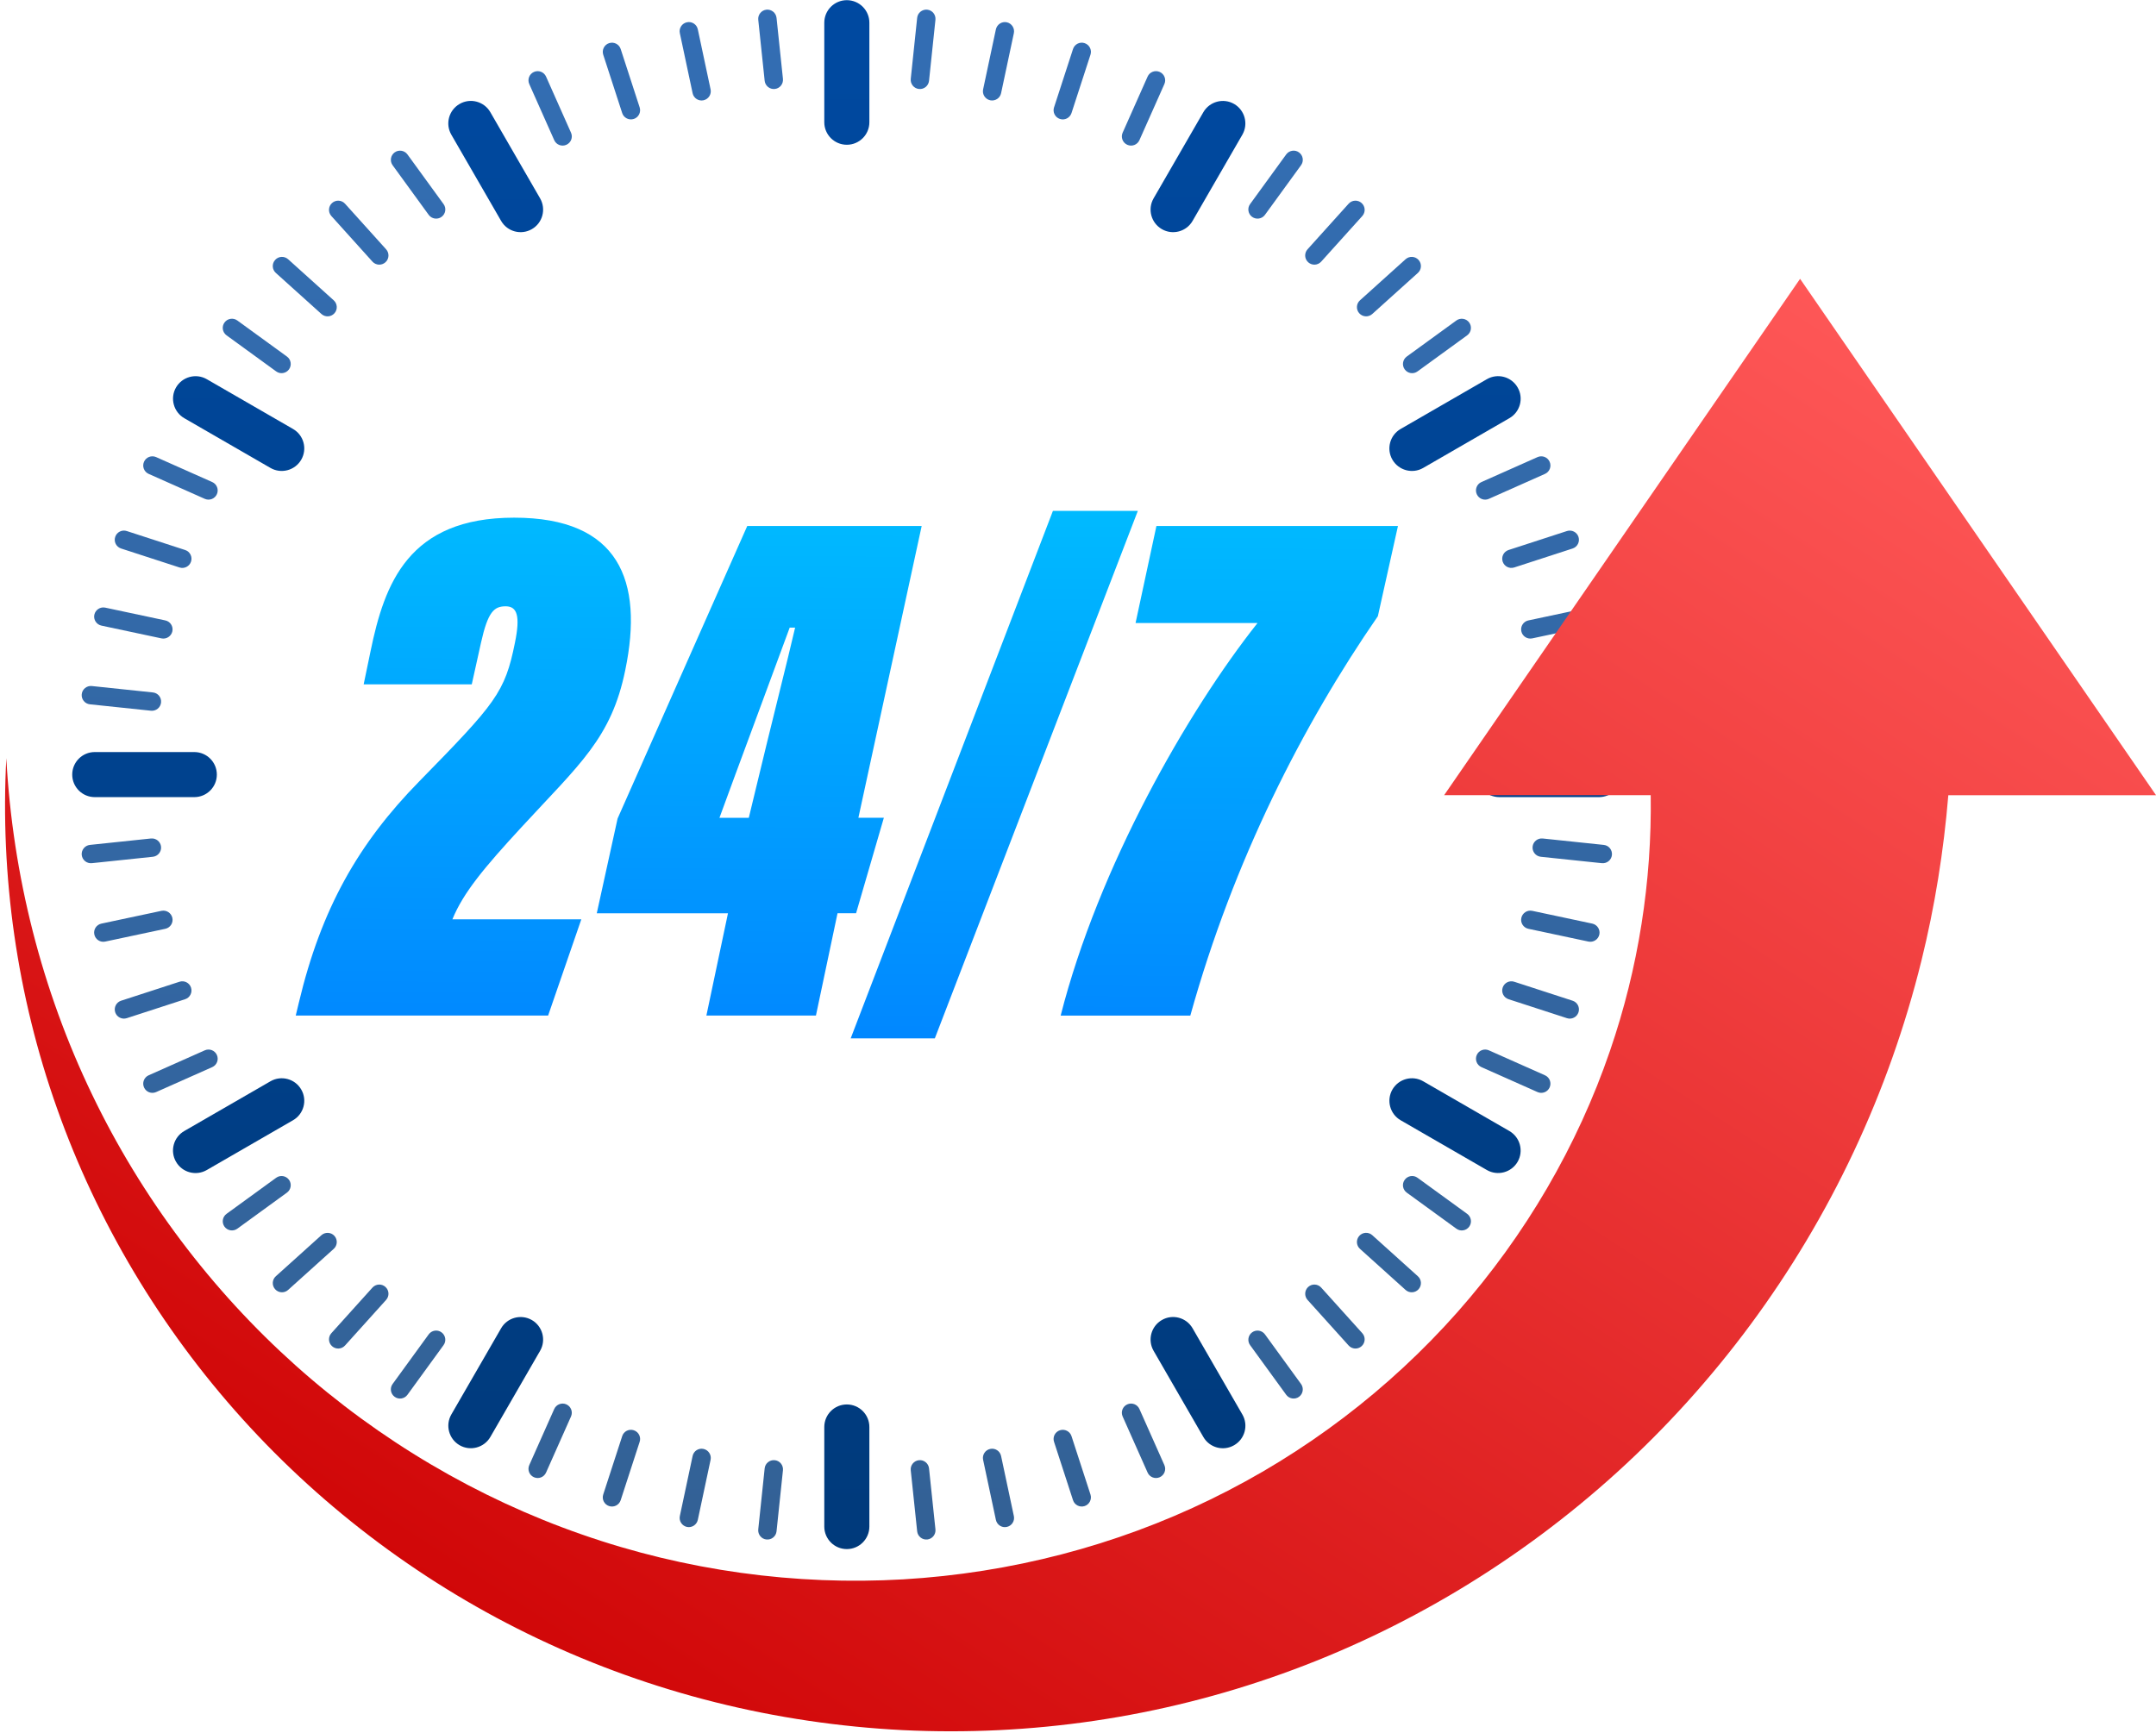 <?xml version="1.0" encoding="UTF-8"?><svg xmlns="http://www.w3.org/2000/svg" xmlns:xlink="http://www.w3.org/1999/xlink" height="403.0" preserveAspectRatio="xMidYMid meet" version="1.0" viewBox="-1.2 48.7 501.2 403.0" width="501.2" zoomAndPan="magnify"><g><g><g><g><g><g><g><linearGradient gradientUnits="userSpaceOnUse" id="a" x1="195.589" x2="196.616" xlink:actuate="onLoad" xlink:show="other" xlink:type="simple" xmlns:xlink="http://www.w3.org/1999/xlink" y1="37.125" y2="429.508"><stop offset="0" stop-color="#004aa2"/><stop offset="1" stop-color="#003979"/></linearGradient><path d="M195.66,82.36L195.66,82.36c-2.89,0-5.24-2.34-5.24-5.24V53.98c0-2.89,2.34-5.24,5.24-5.24h0 c2.89,0,5.24,2.34,5.24,5.24v23.15C200.9,80.02,198.55,82.36,195.66,82.36z" fill="url(#a)"/></g><g><linearGradient gradientUnits="userSpaceOnUse" id="b" x1="113.902" x2="114.929" xlink:actuate="onLoad" xlink:show="other" xlink:type="simple" xmlns:xlink="http://www.w3.org/1999/xlink" y1="37.339" y2="429.721"><stop offset="0" stop-color="#004aa2"/><stop offset="1" stop-color="#003979"/></linearGradient><path d="M122.44,101.98L122.44,101.98 c-2.5,1.45-5.71,0.59-7.15-1.92l-11.57-20.04c-1.45-2.5-0.59-5.71,1.92-7.15l0,0c2.5-1.45,5.71-0.59,7.15,1.92l11.57,20.04 C125.8,97.34,124.94,100.54,122.44,101.98z" fill="url(#b)"/></g><g><linearGradient gradientUnits="userSpaceOnUse" id="c" x1="53.989" x2="55.016" xlink:actuate="onLoad" xlink:show="other" xlink:type="simple" xmlns:xlink="http://www.w3.org/1999/xlink" y1="37.495" y2="429.878"><stop offset="0" stop-color="#004aa2"/><stop offset="1" stop-color="#003979"/></linearGradient><path d="M68.83,155.59L68.83,155.59 c-1.45,2.5-4.65,3.36-7.15,1.92l-20.04-11.57c-2.5-1.45-3.36-4.65-1.92-7.15l0,0c1.45-2.5,4.65-3.36,7.15-1.92l20.04,11.57 C69.42,149.88,70.28,153.08,68.83,155.59z" fill="url(#c)"/></g><g><linearGradient gradientUnits="userSpaceOnUse" id="d" x1="31.903" x2="32.93" xlink:actuate="onLoad" xlink:show="other" xlink:type="simple" xmlns:xlink="http://www.w3.org/1999/xlink" y1="37.553" y2="429.938"><stop offset="0" stop-color="#004aa2"/><stop offset="1" stop-color="#003979"/></linearGradient><path d="M49.21,228.81L49.21,228.81 c0,2.89-2.34,5.24-5.24,5.24H20.83c-2.89,0-5.24-2.34-5.24-5.24l0,0c0-2.89,2.34-5.24,5.24-5.24h23.15 C46.87,223.58,49.21,225.92,49.21,228.81z" fill="url(#d)"/></g><g><linearGradient gradientUnits="userSpaceOnUse" id="e" x1="53.562" x2="54.589" xlink:actuate="onLoad" xlink:show="other" xlink:type="simple" xmlns:xlink="http://www.w3.org/1999/xlink" y1="37.496" y2="429.88"><stop offset="0" stop-color="#004aa2"/><stop offset="1" stop-color="#003979"/></linearGradient><path d="M68.83,302.04L68.83,302.04 c1.45,2.5,0.59,5.71-1.92,7.15l-20.04,11.57c-2.5,1.45-5.71,0.59-7.15-1.92l0,0c-1.45-2.5-0.59-5.71,1.92-7.15l20.04-11.57 C64.18,298.68,67.39,299.54,68.83,302.04z" fill="url(#e)"/></g><g><linearGradient gradientUnits="userSpaceOnUse" id="f" x1="113.162" x2="114.189" xlink:actuate="onLoad" xlink:show="other" xlink:type="simple" xmlns:xlink="http://www.w3.org/1999/xlink" y1="37.34" y2="429.724"><stop offset="0" stop-color="#004aa2"/><stop offset="1" stop-color="#003979"/></linearGradient><path d="M122.44,355.64L122.44,355.64 c2.5,1.45,3.36,4.65,1.92,7.15l-11.57,20.04c-1.45,2.5-4.65,3.36-7.15,1.92l0,0c-2.5-1.45-3.36-4.65-1.92-7.15l11.57-20.04 C116.73,355.06,119.93,354.2,122.44,355.64z" fill="url(#f)"/></g><g><linearGradient gradientUnits="userSpaceOnUse" id="g" x1="194.734" x2="195.762" xlink:actuate="onLoad" xlink:show="other" xlink:type="simple" xmlns:xlink="http://www.w3.org/1999/xlink" y1="37.126" y2="429.509"><stop offset="0" stop-color="#004aa2"/><stop offset="1" stop-color="#003979"/></linearGradient><path d="M195.66,375.27L195.66,375.27 c2.89,0,5.24,2.34,5.24,5.24v23.15c0,2.89-2.34,5.24-5.24,5.24l0,0c-2.89,0-5.24-2.34-5.24-5.24V380.5 C190.43,377.61,192.77,375.27,195.66,375.27z" fill="url(#g)"/></g><g><linearGradient gradientUnits="userSpaceOnUse" id="h" x1="276.421" x2="277.448" xlink:actuate="onLoad" xlink:show="other" xlink:type="simple" xmlns:xlink="http://www.w3.org/1999/xlink" y1="36.913" y2="429.295"><stop offset="0" stop-color="#004aa2"/><stop offset="1" stop-color="#003979"/></linearGradient><path d="M268.89,355.64L268.89,355.64 c2.5-1.45,5.71-0.59,7.15,1.92l11.57,20.04c1.45,2.5,0.59,5.71-1.92,7.15l0,0c-2.5,1.45-5.71,0.59-7.15-1.92l-11.57-20.04 C265.53,360.29,266.39,357.09,268.89,355.64z" fill="url(#h)"/></g><g><linearGradient gradientUnits="userSpaceOnUse" id="i" x1="336.334" x2="337.362" xlink:actuate="onLoad" xlink:show="other" xlink:type="simple" xmlns:xlink="http://www.w3.org/1999/xlink" y1="36.757" y2="429.139"><stop offset="0" stop-color="#004aa2"/><stop offset="1" stop-color="#003979"/></linearGradient><path d="M322.49,302.04L322.49,302.04 c1.45-2.5,4.65-3.36,7.15-1.92l20.04,11.57c2.5,1.45,3.36,4.65,1.92,7.15l0,0c-1.45,2.5-4.65,3.36-7.15,1.92l-20.04-11.57 C321.91,307.75,321.05,304.54,322.49,302.04z" fill="url(#i)"/></g><g><linearGradient gradientUnits="userSpaceOnUse" id="j" x1="358.421" x2="359.448" xlink:actuate="onLoad" xlink:show="other" xlink:type="simple" xmlns:xlink="http://www.w3.org/1999/xlink" y1="36.698" y2="429.082"><stop offset="0" stop-color="#004aa2"/><stop offset="1" stop-color="#003979"/></linearGradient><path d="M342.12,228.81L342.12,228.81 c0-2.89,2.34-5.24,5.24-5.24h23.15c2.89,0,5.24,2.34,5.24,5.24l0,0c0,2.89-2.34,5.24-5.24,5.24h-23.15 C344.46,234.05,342.12,231.71,342.12,228.81z" fill="url(#j)"/></g><g><linearGradient gradientUnits="userSpaceOnUse" id="k" x1="336.762" x2="337.789" xlink:actuate="onLoad" xlink:show="other" xlink:type="simple" xmlns:xlink="http://www.w3.org/1999/xlink" y1="36.755" y2="429.138"><stop offset="0" stop-color="#004aa2"/><stop offset="1" stop-color="#003979"/></linearGradient><path d="M322.49,155.59L322.49,155.59 c-1.45-2.5-0.59-5.71,1.92-7.15l20.04-11.57c2.5-1.45,5.71-0.59,7.15,1.92l0,0c1.45,2.5,0.59,5.71-1.92,7.15l-20.04,11.57 C327.14,158.95,323.94,158.09,322.49,155.59z" fill="url(#k)"/></g><g><linearGradient gradientUnits="userSpaceOnUse" id="l" x1="277.161" x2="278.188" xlink:actuate="onLoad" xlink:show="other" xlink:type="simple" xmlns:xlink="http://www.w3.org/1999/xlink" y1="36.911" y2="429.296"><stop offset="0" stop-color="#004aa2"/><stop offset="1" stop-color="#003979"/></linearGradient><path d="M268.89,101.98L268.89,101.98 c-2.5-1.45-3.36-4.65-1.92-7.15l11.57-20.04c1.45-2.5,4.65-3.36,7.15-1.92l0,0c2.5,1.45,3.36,4.65,1.92,7.15l-11.57,20.04 C274.6,102.57,271.39,103.43,268.89,101.98z" fill="url(#l)"/></g><g opacity=".8"><linearGradient gradientUnits="userSpaceOnUse" id="m" x1="177.878" x2="178.906" xlink:actuate="onLoad" xlink:show="other" xlink:type="simple" xmlns:xlink="http://www.w3.org/1999/xlink" y1="37.171" y2="429.555"><stop offset="0" stop-color="#004aa2"/><stop offset="1" stop-color="#003979"/></linearGradient><path d="M178.91,69.39L178.91,69.39 c-1.17,0.12-2.22-0.73-2.35-1.9l-1.49-14.19c-0.12-1.17,0.73-2.22,1.9-2.35l0,0c1.17-0.12,2.22,0.73,2.35,1.9l1.49,14.19 C180.93,68.22,180.08,69.27,178.91,69.39z" fill="url(#m)"/><linearGradient gradientUnits="userSpaceOnUse" id="n" x1="160.341" x2="161.368" xlink:actuate="onLoad" xlink:show="other" xlink:type="simple" xmlns:xlink="http://www.w3.org/1999/xlink" y1="37.217" y2="429.6"><stop offset="0" stop-color="#004aa2"/><stop offset="1" stop-color="#003979"/></linearGradient><path d="M162.34,72.02L162.34,72.02 c-1.15,0.25-2.29-0.49-2.53-1.65l-2.97-13.96c-0.25-1.15,0.49-2.29,1.65-2.53l0,0c1.15-0.25,2.29,0.49,2.53,1.65l2.97,13.96 C164.23,70.64,163.49,71.77,162.34,72.02z" fill="url(#n)"/><linearGradient gradientUnits="userSpaceOnUse" id="o" x1="143.185" x2="144.212" xlink:actuate="onLoad" xlink:show="other" xlink:type="simple" xmlns:xlink="http://www.w3.org/1999/xlink" y1="37.262" y2="429.645"><stop offset="0" stop-color="#004aa2"/><stop offset="1" stop-color="#003979"/></linearGradient><path d="M146.13,76.36L146.13,76.36 c-1.12,0.36-2.33-0.25-2.69-1.37l-4.41-13.57c-0.36-1.12,0.25-2.33,1.37-2.69l0,0c1.12-0.36,2.33,0.25,2.69,1.37l4.41,13.57 C147.86,74.79,147.25,76,146.13,76.36z" fill="url(#o)"/><linearGradient gradientUnits="userSpaceOnUse" id="p" x1="126.598" x2="127.625" xlink:actuate="onLoad" xlink:show="other" xlink:type="simple" xmlns:xlink="http://www.w3.org/1999/xlink" y1="37.305" y2="429.689"><stop offset="0" stop-color="#004aa2"/><stop offset="1" stop-color="#003979"/></linearGradient><path d="M130.46,82.37L130.46,82.37 c-1.08,0.48-2.34,0-2.82-1.08l-5.8-13.04c-0.48-1.08,0-2.34,1.08-2.82l0,0c1.08-0.48,2.34,0,2.82,1.08l5.8,13.04 C132.03,80.63,131.54,81.89,130.46,82.37z" fill="url(#p)"/><linearGradient gradientUnits="userSpaceOnUse" id="q" x1="95.852" x2="96.879" xlink:actuate="onLoad" xlink:show="other" xlink:type="simple" xmlns:xlink="http://www.w3.org/1999/xlink" y1="37.386" y2="429.769"><stop offset="0" stop-color="#004aa2"/><stop offset="1" stop-color="#003979"/></linearGradient><path d="M101.44,99.13L101.44,99.13 c-0.95,0.69-2.29,0.48-2.98-0.47l-8.39-11.54c-0.69-0.95-0.48-2.29,0.47-2.98l0,0c0.95-0.69,2.29-0.48,2.98,0.47l8.39,11.54 C102.61,97.1,102.4,98.44,101.44,99.13z" fill="url(#q)"/><linearGradient gradientUnits="userSpaceOnUse" id="r" x1="82.029" x2="83.057" xlink:actuate="onLoad" xlink:show="other" xlink:type="simple" xmlns:xlink="http://www.w3.org/1999/xlink" y1="37.422" y2="429.805"><stop offset="0" stop-color="#004aa2"/><stop offset="1" stop-color="#003979"/></linearGradient><path d="M88.4,109.69L88.4,109.69 c-0.88,0.79-2.23,0.72-3.02-0.16l-9.55-10.6c-0.79-0.88-0.72-2.23,0.16-3.02l0,0c0.88-0.79,2.23-0.72,3.02,0.16l9.55,10.6 C89.35,107.55,89.28,108.9,88.4,109.69z" fill="url(#r)"/><linearGradient gradientUnits="userSpaceOnUse" id="s" x1="69.446" x2="70.473" xlink:actuate="onLoad" xlink:show="other" xlink:type="simple" xmlns:xlink="http://www.w3.org/1999/xlink" y1="37.455" y2="429.838"><stop offset="0" stop-color="#004aa2"/><stop offset="1" stop-color="#003979"/></linearGradient><path d="M76.54,121.55L76.54,121.55 c-0.79,0.88-2.14,0.95-3.02,0.16l-10.6-9.55c-0.88-0.79-0.95-2.14-0.16-3.02l0,0c0.79-0.88,2.14-0.95,3.02-0.16l10.6,9.55 C77.26,119.33,77.33,120.68,76.54,121.55z" fill="url(#s)"/><linearGradient gradientUnits="userSpaceOnUse" id="t" x1="58.24" x2="59.268" xlink:actuate="onLoad" xlink:show="other" xlink:type="simple" xmlns:xlink="http://www.w3.org/1999/xlink" y1="37.484" y2="429.867"><stop offset="0" stop-color="#004aa2"/><stop offset="1" stop-color="#003979"/></linearGradient><path d="M65.98,134.59L65.98,134.59 c-0.69,0.95-2.03,1.17-2.98,0.47l-11.54-8.39c-0.95-0.69-1.17-2.03-0.47-2.98l0,0c0.69-0.95,2.03-1.17,2.98-0.47l11.54,8.39 C66.46,132.3,66.67,133.64,65.98,134.59z" fill="url(#t)"/><linearGradient gradientUnits="userSpaceOnUse" id="u" x1="40.435" x2="41.463" xlink:actuate="onLoad" xlink:show="other" xlink:type="simple" xmlns:xlink="http://www.w3.org/1999/xlink" y1="37.531" y2="429.915"><stop offset="0" stop-color="#004aa2"/><stop offset="1" stop-color="#003979"/></linearGradient><path d="M49.22,163.61L49.22,163.61 c-0.48,1.08-1.74,1.56-2.82,1.08l-13.04-5.8c-1.08-0.48-1.56-1.74-1.08-2.82l0,0c0.48-1.08,1.74-1.56,2.82-1.08l13.04,5.8 C49.22,161.27,49.7,162.54,49.22,163.61z" fill="url(#u)"/><linearGradient gradientUnits="userSpaceOnUse" id="v" x1="34.032" x2="35.059" xlink:actuate="onLoad" xlink:show="other" xlink:type="simple" xmlns:xlink="http://www.w3.org/1999/xlink" y1="37.548" y2="429.93"><stop offset="0" stop-color="#004aa2"/><stop offset="1" stop-color="#003979"/></linearGradient><path d="M43.21,179.28L43.21,179.28 c-0.36,1.12-1.57,1.74-2.69,1.37l-13.57-4.41c-1.12-0.36-1.74-1.57-1.37-2.69l0,0c0.36-1.12,1.57-1.74,2.69-1.37l13.57,4.41 C42.96,176.95,43.58,178.16,43.21,179.28z" fill="url(#v)"/><linearGradient gradientUnits="userSpaceOnUse" id="w" x1="29.393" x2="30.42" xlink:actuate="onLoad" xlink:show="other" xlink:type="simple" xmlns:xlink="http://www.w3.org/1999/xlink" y1="37.559" y2="429.943"><stop offset="0" stop-color="#004aa2"/><stop offset="1" stop-color="#003979"/></linearGradient><path d="M38.87,195.49L38.87,195.49 c-0.25,1.15-1.38,1.89-2.53,1.65l-13.96-2.97c-1.15-0.25-1.89-1.38-1.65-2.53h0c0.25-1.15,1.38-1.89,2.53-1.65l13.96,2.97 C38.38,193.2,39.11,194.33,38.87,195.49z" fill="url(#w)"/><linearGradient gradientUnits="userSpaceOnUse" id="x" x1="26.57" x2="27.598" xlink:actuate="onLoad" xlink:show="other" xlink:type="simple" xmlns:xlink="http://www.w3.org/1999/xlink" y1="37.566" y2="429.952"><stop offset="0" stop-color="#004aa2"/><stop offset="1" stop-color="#003979"/></linearGradient><path d="M36.24,212.06L36.24,212.06 c-0.12,1.17-1.17,2.02-2.35,1.9l-14.19-1.49c-1.17-0.12-2.02-1.17-1.9-2.35l0,0c0.12-1.17,1.17-2.02,2.35-1.9l14.19,1.49 C35.52,209.83,36.37,210.88,36.24,212.06z" fill="url(#x)"/><linearGradient gradientUnits="userSpaceOnUse" id="y" x1="26.478" x2="27.505" xlink:actuate="onLoad" xlink:show="other" xlink:type="simple" xmlns:xlink="http://www.w3.org/1999/xlink" y1="37.568" y2="429.95"><stop offset="0" stop-color="#004aa2"/><stop offset="1" stop-color="#003979"/></linearGradient><path d="M36.24,245.57L36.24,245.57 c0.12,1.17-0.73,2.22-1.9,2.35l-14.19,1.49c-1.17,0.12-2.22-0.73-2.35-1.9l0,0c-0.12-1.17,0.73-2.22,1.9-2.35l14.19-1.49 C35.07,243.55,36.12,244.4,36.24,245.57z" fill="url(#y)"/><linearGradient gradientUnits="userSpaceOnUse" id="z" x1="29.208" x2="30.236" xlink:actuate="onLoad" xlink:show="other" xlink:type="simple" xmlns:xlink="http://www.w3.org/1999/xlink" y1="37.561" y2="429.943"><stop offset="0" stop-color="#004aa2"/><stop offset="1" stop-color="#003979"/></linearGradient><path d="M38.87,262.14L38.87,262.14 c0.25,1.15-0.49,2.29-1.65,2.53l-13.96,2.97c-1.15,0.25-2.29-0.49-2.53-1.65l0,0c-0.25-1.15,0.49-2.29,1.65-2.53l13.96-2.97 C37.49,260.25,38.62,260.99,38.87,262.14z" fill="url(#z)"/><linearGradient gradientUnits="userSpaceOnUse" id="A" x1="33.757" x2="34.785" xlink:actuate="onLoad" xlink:show="other" xlink:type="simple" xmlns:xlink="http://www.w3.org/1999/xlink" y1="37.548" y2="429.932"><stop offset="0" stop-color="#004aa2"/><stop offset="1" stop-color="#003979"/></linearGradient><path d="M43.21,278.35L43.21,278.35 c0.36,1.12-0.25,2.33-1.37,2.69l-13.57,4.41c-1.12,0.36-2.33-0.25-2.69-1.37l0,0c-0.36-1.12,0.25-2.33,1.37-2.69l13.57-4.41 C41.64,276.61,42.85,277.23,43.21,278.35z" fill="url(#A)"/><linearGradient gradientUnits="userSpaceOnUse" id="B" x1="40.074" x2="41.102" xlink:actuate="onLoad" xlink:show="other" xlink:type="simple" xmlns:xlink="http://www.w3.org/1999/xlink" y1="37.532" y2="429.915"><stop offset="0" stop-color="#004aa2"/><stop offset="1" stop-color="#003979"/></linearGradient><path d="M49.22,294.01L49.22,294.01 c0.48,1.08,0,2.34-1.08,2.82l-13.04,5.8c-1.08,0.48-2.34,0-2.82-1.08l0,0c-0.48-1.08,0-2.34,1.08-2.82l13.04-5.8 C47.48,292.45,48.74,292.93,49.22,294.01z" fill="url(#B)"/><linearGradient gradientUnits="userSpaceOnUse" id="C" x1="57.719" x2="58.746" xlink:actuate="onLoad" xlink:show="other" xlink:type="simple" xmlns:xlink="http://www.w3.org/1999/xlink" y1="37.486" y2="429.868"><stop offset="0" stop-color="#004aa2"/><stop offset="1" stop-color="#003979"/></linearGradient><path d="M65.98,323.03L65.98,323.03 c0.69,0.95,0.48,2.29-0.47,2.98l-11.54,8.39c-0.95,0.69-2.29,0.48-2.98-0.47l0,0c-0.69-0.95-0.48-2.29,0.47-2.98L63,322.56 C63.95,321.87,65.29,322.08,65.98,323.03z" fill="url(#C)"/><linearGradient gradientUnits="userSpaceOnUse" id="D" x1="68.852" x2="69.879" xlink:actuate="onLoad" xlink:show="other" xlink:type="simple" xmlns:xlink="http://www.w3.org/1999/xlink" y1="37.457" y2="429.84"><stop offset="0" stop-color="#004aa2"/><stop offset="1" stop-color="#003979"/></linearGradient><path d="M76.54,336.07L76.54,336.07 c0.79,0.88,0.72,2.23-0.16,3.02l-10.6,9.55c-0.88,0.79-2.23,0.72-3.02-0.16l0,0c-0.79-0.88-0.72-2.23,0.16-3.02l10.6-9.55 C74.4,335.13,75.75,335.2,76.54,336.07z" fill="url(#D)"/><linearGradient gradientUnits="userSpaceOnUse" id="E" x1="81.37" x2="82.397" xlink:actuate="onLoad" xlink:show="other" xlink:type="simple" xmlns:xlink="http://www.w3.org/1999/xlink" y1="37.424" y2="429.806"><stop offset="0" stop-color="#004aa2"/><stop offset="1" stop-color="#003979"/></linearGradient><path d="M88.4,347.94L88.4,347.94 c0.88,0.79,0.95,2.14,0.16,3.02l-9.55,10.6c-0.79,0.88-2.14,0.95-3.02,0.16l0,0c-0.88-0.79-0.95-2.14-0.16-3.02l9.55-10.6 C86.18,347.22,87.53,347.15,88.4,347.94z" fill="url(#E)"/><linearGradient gradientUnits="userSpaceOnUse" id="F" x1="95.134" x2="96.161" xlink:actuate="onLoad" xlink:show="other" xlink:type="simple" xmlns:xlink="http://www.w3.org/1999/xlink" y1="37.388" y2="429.771"><stop offset="0" stop-color="#004aa2"/><stop offset="1" stop-color="#003979"/></linearGradient><path d="M101.44,358.5L101.44,358.5 c0.95,0.69,1.17,2.03,0.47,2.98l-8.39,11.54c-0.69,0.95-2.03,1.17-2.98,0.47l0,0c-0.95-0.69-1.17-2.03-0.47-2.98l8.39-11.54 C99.15,358.02,100.49,357.8,101.44,358.5z" fill="url(#F)"/><linearGradient gradientUnits="userSpaceOnUse" id="G" x1="125.787" x2="126.815" xlink:actuate="onLoad" xlink:show="other" xlink:type="simple" xmlns:xlink="http://www.w3.org/1999/xlink" y1="37.308" y2="429.69"><stop offset="0" stop-color="#004aa2"/><stop offset="1" stop-color="#003979"/></linearGradient><path d="M130.46,375.25L130.46,375.25 c1.08,0.48,1.56,1.74,1.08,2.82l-5.8,13.04c-0.48,1.08-1.74,1.56-2.82,1.08l0,0c-1.08-0.48-1.56-1.74-1.08-2.82l5.8-13.04 C128.12,375.26,129.39,374.77,130.46,375.25z" fill="url(#G)"/><linearGradient gradientUnits="userSpaceOnUse" id="H" x1="142.341" x2="143.368" xlink:actuate="onLoad" xlink:show="other" xlink:type="simple" xmlns:xlink="http://www.w3.org/1999/xlink" y1="37.265" y2="429.648"><stop offset="0" stop-color="#004aa2"/><stop offset="1" stop-color="#003979"/></linearGradient><path d="M146.13,381.27L146.13,381.27 c1.12,0.36,1.74,1.57,1.37,2.69l-4.41,13.57c-0.36,1.12-1.57,1.74-2.69,1.37l0,0c-1.12-0.36-1.74-1.57-1.37-2.69l4.41-13.57 C143.8,381.51,145.01,380.9,146.13,381.27z" fill="url(#H)"/><linearGradient gradientUnits="userSpaceOnUse" id="I" x1="159.473" x2="160.5" xlink:actuate="onLoad" xlink:show="other" xlink:type="simple" xmlns:xlink="http://www.w3.org/1999/xlink" y1="37.22" y2="429.603"><stop offset="0" stop-color="#004aa2"/><stop offset="1" stop-color="#003979"/></linearGradient><path d="M162.34,385.61L162.34,385.61 c1.15,0.25,1.89,1.38,1.65,2.53l-2.97,13.96c-0.25,1.15-1.38,1.89-2.53,1.65l0,0c-1.15-0.25-1.89-1.38-1.65-2.53l2.97-13.96 C160.05,386.1,161.18,385.36,162.34,385.61z" fill="url(#I)"/><linearGradient gradientUnits="userSpaceOnUse" id="J" x1="176.996" x2="178.023" xlink:actuate="onLoad" xlink:show="other" xlink:type="simple" xmlns:xlink="http://www.w3.org/1999/xlink" y1="37.173" y2="429.555"><stop offset="0" stop-color="#004aa2"/><stop offset="1" stop-color="#003979"/></linearGradient><path d="M178.91,388.23L178.91,388.23 c1.17,0.12,2.02,1.17,1.9,2.35l-1.49,14.19c-0.12,1.17-1.17,2.02-2.35,1.9l0,0c-1.17-0.12-2.02-1.17-1.9-2.35l1.49-14.19 C176.68,388.96,177.73,388.11,178.91,388.23z" fill="url(#J)"/><linearGradient gradientUnits="userSpaceOnUse" id="K" x1="212.445" x2="213.472" xlink:actuate="onLoad" xlink:show="other" xlink:type="simple" xmlns:xlink="http://www.w3.org/1999/xlink" y1="37.08" y2="429.464"><stop offset="0" stop-color="#004aa2"/><stop offset="1" stop-color="#003979"/></linearGradient><path d="M212.42,388.23L212.42,388.23 c1.17-0.12,2.22,0.73,2.35,1.9l1.49,14.19c0.12,1.17-0.73,2.22-1.9,2.35h0c-1.17,0.12-2.22-0.73-2.35-1.9l-1.49-14.19 C210.39,389.41,211.25,388.36,212.42,388.23z" fill="url(#K)"/><linearGradient gradientUnits="userSpaceOnUse" id="L" x1="229.982" x2="231.01" xlink:actuate="onLoad" xlink:show="other" xlink:type="simple" xmlns:xlink="http://www.w3.org/1999/xlink" y1="37.036" y2="429.419"><stop offset="0" stop-color="#004aa2"/><stop offset="1" stop-color="#003979"/></linearGradient><path d="M228.99,385.61L228.99,385.61 c1.15-0.25,2.29,0.49,2.53,1.65l2.97,13.96c0.25,1.15-0.49,2.29-1.65,2.53h0c-1.15,0.25-2.29-0.49-2.53-1.65l-2.97-13.96 C227.1,386.99,227.84,385.85,228.99,385.61z" fill="url(#L)"/><linearGradient gradientUnits="userSpaceOnUse" id="M" x1="247.138" x2="248.166" xlink:actuate="onLoad" xlink:show="other" xlink:type="simple" xmlns:xlink="http://www.w3.org/1999/xlink" y1="36.991" y2="429.375"><stop offset="0" stop-color="#004aa2"/><stop offset="1" stop-color="#003979"/></linearGradient><path d="M245.2,381.27L245.2,381.27 c1.12-0.36,2.33,0.25,2.69,1.37l4.41,13.57c0.36,1.12-0.25,2.33-1.37,2.69l0,0c-1.12,0.36-2.33-0.25-2.69-1.37l-4.41-13.57 C243.46,382.83,244.08,381.63,245.2,381.27z" fill="url(#M)"/><linearGradient gradientUnits="userSpaceOnUse" id="N" x1="263.725" x2="264.752" xlink:actuate="onLoad" xlink:show="other" xlink:type="simple" xmlns:xlink="http://www.w3.org/1999/xlink" y1="36.947" y2="429.329"><stop offset="0" stop-color="#004aa2"/><stop offset="1" stop-color="#003979"/></linearGradient><path d="M260.86,375.25L260.86,375.25 c1.08-0.48,2.34,0,2.82,1.08l5.8,13.04c0.48,1.08,0,2.34-1.08,2.82l0,0c-1.08,0.48-2.34,0-2.82-1.08l-5.8-13.04 C259.3,376.99,259.78,375.73,260.86,375.25z" fill="url(#N)"/><linearGradient gradientUnits="userSpaceOnUse" id="O" x1="294.471" x2="295.498" xlink:actuate="onLoad" xlink:show="other" xlink:type="simple" xmlns:xlink="http://www.w3.org/1999/xlink" y1="36.866" y2="429.248"><stop offset="0" stop-color="#004aa2"/><stop offset="1" stop-color="#003979"/></linearGradient><path d="M289.88,358.5L289.88,358.5 c0.95-0.69,2.29-0.48,2.98,0.47l8.39,11.54c0.69,0.95,0.48,2.29-0.47,2.98l0,0c-0.95,0.69-2.29,0.48-2.98-0.47l-8.39-11.54 C288.72,360.53,288.93,359.19,289.88,358.5z" fill="url(#O)"/><linearGradient gradientUnits="userSpaceOnUse" id="P" x1="308.294" x2="309.321" xlink:actuate="onLoad" xlink:show="other" xlink:type="simple" xmlns:xlink="http://www.w3.org/1999/xlink" y1="36.829" y2="429.212"><stop offset="0" stop-color="#004aa2"/><stop offset="1" stop-color="#003979"/></linearGradient><path d="M302.92,347.94L302.92,347.94 c0.88-0.79,2.23-0.72,3.02,0.16l9.55,10.6c0.79,0.88,0.72,2.23-0.16,3.02l0,0c-0.88,0.79-2.23,0.72-3.02-0.16l-9.55-10.6 C301.98,350.08,302.05,348.73,302.92,347.94z" fill="url(#P)"/><linearGradient gradientUnits="userSpaceOnUse" id="Q" x1="320.877" x2="321.904" xlink:actuate="onLoad" xlink:show="other" xlink:type="simple" xmlns:xlink="http://www.w3.org/1999/xlink" y1="36.797" y2="429.18"><stop offset="0" stop-color="#004aa2"/><stop offset="1" stop-color="#003979"/></linearGradient><path d="M314.79,336.07L314.79,336.07 c0.79-0.88,2.14-0.95,3.02-0.16l10.6,9.55c0.88,0.79,0.95,2.14,0.16,3.02l0,0c-0.79,0.88-2.14,0.95-3.02,0.16l-10.6-9.55 C314.07,338.3,314,336.95,314.79,336.07z" fill="url(#Q)"/><linearGradient gradientUnits="userSpaceOnUse" id="R" x1="332.083" x2="333.11" xlink:actuate="onLoad" xlink:show="other" xlink:type="simple" xmlns:xlink="http://www.w3.org/1999/xlink" y1="36.767" y2="429.15"><stop offset="0" stop-color="#004aa2"/><stop offset="1" stop-color="#003979"/></linearGradient><path d="M325.35,323.03L325.35,323.03 c0.69-0.95,2.03-1.17,2.98-0.47l11.54,8.39c0.95,0.69,1.17,2.03,0.47,2.98l0,0c-0.69,0.95-2.03,1.17-2.98,0.47l-11.54-8.39 C324.87,325.32,324.65,323.99,325.35,323.03z" fill="url(#R)"/><linearGradient gradientUnits="userSpaceOnUse" id="S" x1="349.888" x2="350.915" xlink:actuate="onLoad" xlink:show="other" xlink:type="simple" xmlns:xlink="http://www.w3.org/1999/xlink" y1="36.72" y2="429.103"><stop offset="0" stop-color="#004aa2"/><stop offset="1" stop-color="#003979"/></linearGradient><path d="M342.1,294.01L342.1,294.01 c0.48-1.08,1.74-1.56,2.82-1.08l13.04,5.8c1.08,0.48,1.56,1.74,1.08,2.82l0,0c-0.48,1.08-1.74,1.56-2.82,1.08l-13.04-5.8 C342.11,296.35,341.62,295.09,342.1,294.01z" fill="url(#S)"/><linearGradient gradientUnits="userSpaceOnUse" id="T" x1="356.292" x2="357.319" xlink:actuate="onLoad" xlink:show="other" xlink:type="simple" xmlns:xlink="http://www.w3.org/1999/xlink" y1="36.704" y2="429.087"><stop offset="0" stop-color="#004aa2"/><stop offset="1" stop-color="#003979"/></linearGradient><path d="M348.12,278.35L348.12,278.35 c0.36-1.12,1.57-1.74,2.69-1.37l13.57,4.41c1.12,0.36,1.74,1.57,1.37,2.69l0,0c-0.36,1.12-1.57,1.74-2.69,1.37l-13.57-4.41 C348.36,280.67,347.75,279.47,348.12,278.35z" fill="url(#T)"/><linearGradient gradientUnits="userSpaceOnUse" id="U" x1="360.93" x2="361.958" xlink:actuate="onLoad" xlink:show="other" xlink:type="simple" xmlns:xlink="http://www.w3.org/1999/xlink" y1="36.692" y2="429.076"><stop offset="0" stop-color="#004aa2"/><stop offset="1" stop-color="#003979"/></linearGradient><path d="M352.46,262.14L352.46,262.14 c0.25-1.15,1.38-1.89,2.53-1.65l13.96,2.97c1.15,0.25,1.89,1.38,1.65,2.53l0,0c-0.25,1.15-1.38,1.89-2.53,1.65l-13.96-2.97 C352.95,264.43,352.21,263.29,352.46,262.14z" fill="url(#U)"/><linearGradient gradientUnits="userSpaceOnUse" id="V" x1="363.753" x2="364.78" xlink:actuate="onLoad" xlink:show="other" xlink:type="simple" xmlns:xlink="http://www.w3.org/1999/xlink" y1="36.685" y2="429.068"><stop offset="0" stop-color="#004aa2"/><stop offset="1" stop-color="#003979"/></linearGradient><path d="M355.08,245.57L355.08,245.57 c0.12-1.17,1.17-2.02,2.35-1.9l14.19,1.49c1.17,0.12,2.02,1.17,1.9,2.35l0,0c-0.12,1.17-1.17,2.02-2.35,1.9l-14.19-1.49 C355.81,247.79,354.96,246.74,355.08,245.57z" fill="url(#V)"/><linearGradient gradientUnits="userSpaceOnUse" id="W" x1="363.846" x2="364.873" xlink:actuate="onLoad" xlink:show="other" xlink:type="simple" xmlns:xlink="http://www.w3.org/1999/xlink" y1="36.685" y2="429.067"><stop offset="0" stop-color="#004aa2"/><stop offset="1" stop-color="#003979"/></linearGradient><path d="M355.08,212.06L355.08,212.06 c-0.12-1.17,0.73-2.22,1.9-2.35l14.19-1.49c1.17-0.12,2.22,0.73,2.35,1.9l0,0c0.12,1.17-0.73,2.22-1.9,2.35l-14.19,1.49 C356.26,214.08,355.21,213.23,355.08,212.06z" fill="url(#W)"/><linearGradient gradientUnits="userSpaceOnUse" id="X" x1="361.115" x2="362.142" xlink:actuate="onLoad" xlink:show="other" xlink:type="simple" xmlns:xlink="http://www.w3.org/1999/xlink" y1="36.691" y2="429.075"><stop offset="0" stop-color="#004aa2"/><stop offset="1" stop-color="#003979"/></linearGradient><path d="M352.46,195.49L352.46,195.49 c-0.25-1.15,0.49-2.29,1.65-2.53l13.96-2.97c1.15-0.25,2.29,0.49,2.53,1.65l0,0c0.25,1.15-0.49,2.29-1.65,2.53l-13.96,2.97 C353.84,197.38,352.7,196.64,352.46,195.49z" fill="url(#X)"/><linearGradient gradientUnits="userSpaceOnUse" id="Y" x1="356.566" x2="357.593" xlink:actuate="onLoad" xlink:show="other" xlink:type="simple" xmlns:xlink="http://www.w3.org/1999/xlink" y1="36.704" y2="429.087"><stop offset="0" stop-color="#004aa2"/><stop offset="1" stop-color="#003979"/></linearGradient><path d="M348.12,179.28L348.12,179.28 c-0.36-1.12,0.25-2.33,1.37-2.69l13.57-4.41c1.12-0.36,2.33,0.25,2.69,1.37l0,0c0.36,1.12-0.25,2.33-1.37,2.69l-13.57,4.41 C349.68,181.01,348.48,180.4,348.12,179.28z" fill="url(#Y)"/><linearGradient gradientUnits="userSpaceOnUse" id="Z" x1="350.249" x2="351.276" xlink:actuate="onLoad" xlink:show="other" xlink:type="simple" xmlns:xlink="http://www.w3.org/1999/xlink" y1="36.72" y2="429.103"><stop offset="0" stop-color="#004aa2"/><stop offset="1" stop-color="#003979"/></linearGradient><path d="M342.1,163.61L342.1,163.61 c-0.48-1.08,0-2.34,1.08-2.82l13.04-5.8c1.08-0.48,2.34,0,2.82,1.08l0,0c0.48,1.08,0,2.34-1.08,2.82l-13.04,5.8 C343.84,165.18,342.58,164.69,342.1,163.61z" fill="url(#Z)"/><linearGradient gradientUnits="userSpaceOnUse" id="aa" x1="332.605" x2="333.632" xlink:actuate="onLoad" xlink:show="other" xlink:type="simple" xmlns:xlink="http://www.w3.org/1999/xlink" y1="36.766" y2="429.15"><stop offset="0" stop-color="#004aa2"/><stop offset="1" stop-color="#003979"/></linearGradient><path d="M325.35,134.59L325.35,134.59 c-0.69-0.95-0.48-2.29,0.47-2.98l11.54-8.39c0.95-0.69,2.29-0.48,2.98,0.47l0,0c0.69,0.95,0.48,2.29-0.47,2.98l-11.54,8.39 C327.38,135.76,326.04,135.55,325.35,134.59z" fill="url(#aa)"/><linearGradient gradientUnits="userSpaceOnUse" id="ab" x1="321.471" x2="322.498" xlink:actuate="onLoad" xlink:show="other" xlink:type="simple" xmlns:xlink="http://www.w3.org/1999/xlink" y1="36.795" y2="429.179"><stop offset="0" stop-color="#004aa2"/><stop offset="1" stop-color="#003979"/></linearGradient><path d="M314.79,121.55L314.79,121.55 c-0.79-0.88-0.72-2.23,0.16-3.02l10.6-9.55c0.88-0.79,2.23-0.72,3.02,0.16l0,0c0.79,0.88,0.72,2.23-0.16,3.02l-10.6,9.55 C316.93,122.5,315.58,122.43,314.79,121.55z" fill="url(#ab)"/><linearGradient gradientUnits="userSpaceOnUse" id="ac" x1="308.954" x2="309.981" xlink:actuate="onLoad" xlink:show="other" xlink:type="simple" xmlns:xlink="http://www.w3.org/1999/xlink" y1="36.828" y2="429.211"><stop offset="0" stop-color="#004aa2"/><stop offset="1" stop-color="#003979"/></linearGradient><path d="M302.92,109.69L302.92,109.69 c-0.88-0.79-0.95-2.14-0.16-3.02l9.55-10.6c0.79-0.88,2.14-0.95,3.02-0.16l0,0c0.88,0.79,0.95,2.14,0.16,3.02l-9.55,10.6 C305.15,110.41,303.8,110.48,302.92,109.69z" fill="url(#ac)"/><linearGradient gradientUnits="userSpaceOnUse" id="ad" x1="295.189" x2="296.217" xlink:actuate="onLoad" xlink:show="other" xlink:type="simple" xmlns:xlink="http://www.w3.org/1999/xlink" y1="36.864" y2="429.247"><stop offset="0" stop-color="#004aa2"/><stop offset="1" stop-color="#003979"/></linearGradient><path d="M289.88,99.13L289.88,99.13 c-0.95-0.69-1.17-2.03-0.47-2.98l8.39-11.54c0.69-0.95,2.03-1.17,2.98-0.47l0,0c0.95,0.69,1.17,2.03,0.47,2.98l-8.39,11.54 C292.17,99.61,290.84,99.82,289.88,99.13z" fill="url(#ad)"/><linearGradient gradientUnits="userSpaceOnUse" id="ae" x1="264.536" x2="265.563" xlink:actuate="onLoad" xlink:show="other" xlink:type="simple" xmlns:xlink="http://www.w3.org/1999/xlink" y1="36.944" y2="429.327"><stop offset="0" stop-color="#004aa2"/><stop offset="1" stop-color="#003979"/></linearGradient><path d="M260.86,82.37L260.86,82.37 c-1.08-0.48-1.56-1.74-1.08-2.82l5.8-13.04c0.48-1.08,1.74-1.56,2.82-1.08l0,0c1.08,0.48,1.56,1.74,1.08,2.82l-5.8,13.04 C263.2,82.37,261.94,82.85,260.86,82.37z" fill="url(#ae)"/><linearGradient gradientUnits="userSpaceOnUse" id="af" x1="247.983" x2="249.01" xlink:actuate="onLoad" xlink:show="other" xlink:type="simple" xmlns:xlink="http://www.w3.org/1999/xlink" y1="36.988" y2="429.371"><stop offset="0" stop-color="#004aa2"/><stop offset="1" stop-color="#003979"/></linearGradient><path d="M245.2,76.36L245.2,76.36 c-1.12-0.36-1.74-1.57-1.37-2.69l4.41-13.57c0.36-1.12,1.57-1.74,2.69-1.37l0,0c1.12,0.36,1.74,1.57,1.37,2.69l-4.41,13.57 C247.52,76.11,246.32,76.73,245.2,76.36z" fill="url(#af)"/><linearGradient gradientUnits="userSpaceOnUse" id="ag" x1="230.851" x2="231.878" xlink:actuate="onLoad" xlink:show="other" xlink:type="simple" xmlns:xlink="http://www.w3.org/1999/xlink" y1="37.032" y2="429.416"><stop offset="0" stop-color="#004aa2"/><stop offset="1" stop-color="#003979"/></linearGradient><path d="M228.99,72.02L228.99,72.02 c-1.15-0.25-1.89-1.38-1.65-2.53l2.97-13.96c0.25-1.15,1.38-1.89,2.53-1.65l0,0c1.15,0.25,1.89,1.38,1.65,2.53l-2.97,13.96 C231.28,71.53,230.14,72.26,228.99,72.02z" fill="url(#ag)"/><linearGradient gradientUnits="userSpaceOnUse" id="ah" x1="213.327" x2="214.355" xlink:actuate="onLoad" xlink:show="other" xlink:type="simple" xmlns:xlink="http://www.w3.org/1999/xlink" y1="37.078" y2="429.461"><stop offset="0" stop-color="#004aa2"/><stop offset="1" stop-color="#003979"/></linearGradient><path d="M212.42,69.39L212.42,69.39 c-1.17-0.12-2.02-1.17-1.9-2.35l1.49-14.19c0.12-1.17,1.17-2.02,2.35-1.9l0,0c1.17,0.12,2.02,1.17,1.9,2.35l-1.49,14.19 C214.64,68.67,213.59,69.52,212.42,69.39z" fill="url(#ah)"/></g></g></g><g><linearGradient gradientUnits="userSpaceOnUse" id="ai" x1="107.007" x2="106.066" xlink:actuate="onLoad" xlink:show="other" xlink:type="simple" xmlns:xlink="http://www.w3.org/1999/xlink" y1="159.341" y2="309.764"><stop offset="0" stop-color="#00bdff"/><stop offset="1" stop-color="#017fff"/></linearGradient><path d="M67.55,284.85l0.72-3 c5.2-21.85,13.82-37.01,27.99-51.46c17.76-18.15,19.92-20.62,22.25-32.25c1.26-6.17,0.54-8.46-2.15-8.46 c-2.69,0-4.13,1.23-5.74,8.46l-2.15,9.69H83.34l1.61-7.75c3.23-15.68,8.79-31.01,33.37-31.01c24.4,0,30.14,14.63,25.84,35.42 c-3.23,15.86-10.59,21.85-24.22,36.65c-8.61,9.34-13.46,15.16-15.97,21.32h29.97l-7.72,22.38H67.55z" fill="url(#ai)"/><linearGradient gradientUnits="userSpaceOnUse" id="aj" x1="175.65" x2="174.71" xlink:actuate="onLoad" xlink:show="other" xlink:type="simple" xmlns:xlink="http://www.w3.org/1999/xlink" y1="159.76" y2="310.183"><stop offset="0" stop-color="#00bdff"/><stop offset="1" stop-color="#017fff"/></linearGradient><path d="M163.01,284.85l5.02-23.79h-30.5l4.84-22.03 l30.14-68.02h40.55l-14.71,67.84h5.92l-6.46,22.2h-4.31l-5.02,23.79H163.01z M174.49,232.16c3.41-14.27,7.54-30.49,9.15-37.53 h-1.26c-3.41,9.34-12.74,34.36-16.33,44.23h6.82L174.49,232.16z" fill="url(#aj)"/><linearGradient gradientUnits="userSpaceOnUse" id="ak" x1="230.367" x2="229.427" xlink:actuate="onLoad" xlink:show="other" xlink:type="simple" xmlns:xlink="http://www.w3.org/1999/xlink" y1="160.096" y2="310.52"><stop offset="0" stop-color="#00bdff"/><stop offset="1" stop-color="#017fff"/></linearGradient><path d="M196.56,290.14l47.01-122.65h19.74 l-47.19,122.65H196.56z" fill="url(#ak)"/><linearGradient gradientUnits="userSpaceOnUse" id="al" x1="284.997" x2="284.057" xlink:actuate="onLoad" xlink:show="other" xlink:type="simple" xmlns:xlink="http://www.w3.org/1999/xlink" y1="160.43" y2="310.857"><stop offset="0" stop-color="#00bdff"/><stop offset="1" stop-color="#017fff"/></linearGradient><path d="M323.78,171.01l-4.67,20.97 c-17.4,25.2-33.55,56.74-43.6,92.87h-30.14c8.79-34.54,29.43-70.66,45.76-91.28h-28.35l4.85-22.56H323.78z" fill="url(#al)"/></g><linearGradient gradientUnits="userSpaceOnUse" id="am" x1="353.238" x2="101.24" xlink:actuate="onLoad" xlink:show="other" xlink:type="simple" xmlns:xlink="http://www.w3.org/1999/xlink" y1="71.213" y2="457.611"><stop offset="0" stop-color="#fe5757"/><stop offset="1" stop-color="#cd0102"/></linearGradient><path d="M500,233.59l-41.37-60.03l-41.37-60.03 l-41.37,60.03l-41.37,60.03h48.02c0.28,20-2.84,40.16-9.46,59.43c-7.54,22.04-19.63,42.87-35.48,60.79 c-15.85,17.91-35.44,32.89-57.44,43.57c-21.98,10.71-46.35,17.08-71.4,18.56c-25.04,1.45-50.58-2-74.76-10.46 c-24.18-8.42-46.94-21.81-66.47-39.27c-19.52-17.46-35.8-38.98-47.37-63.11c-11.6-24.11-18.42-50.81-19.89-78.11 c-1.45,27.29,2.45,55.17,11.8,81.47c9.31,26.31,23.99,51.01,43.07,72.15c19.07,21.14,42.53,38.71,68.79,51.16 c13.12,6.23,26.94,11.19,41.17,14.75c14.23,3.57,28.88,5.73,43.65,6.48c14.77,0.71,29.7,0.01,44.5-2.18 c14.8-2.19,29.46-5.85,43.68-10.96c28.45-10.19,55.07-26.18,77.83-46.86c22.75-20.68,41.62-46.07,54.96-74.47 c6.67-14.19,11.97-29.12,15.76-44.48c3.1-12.58,5.17-25.46,6.24-38.44H500z" fill="url(#am)"/></g></g></g></g></svg>